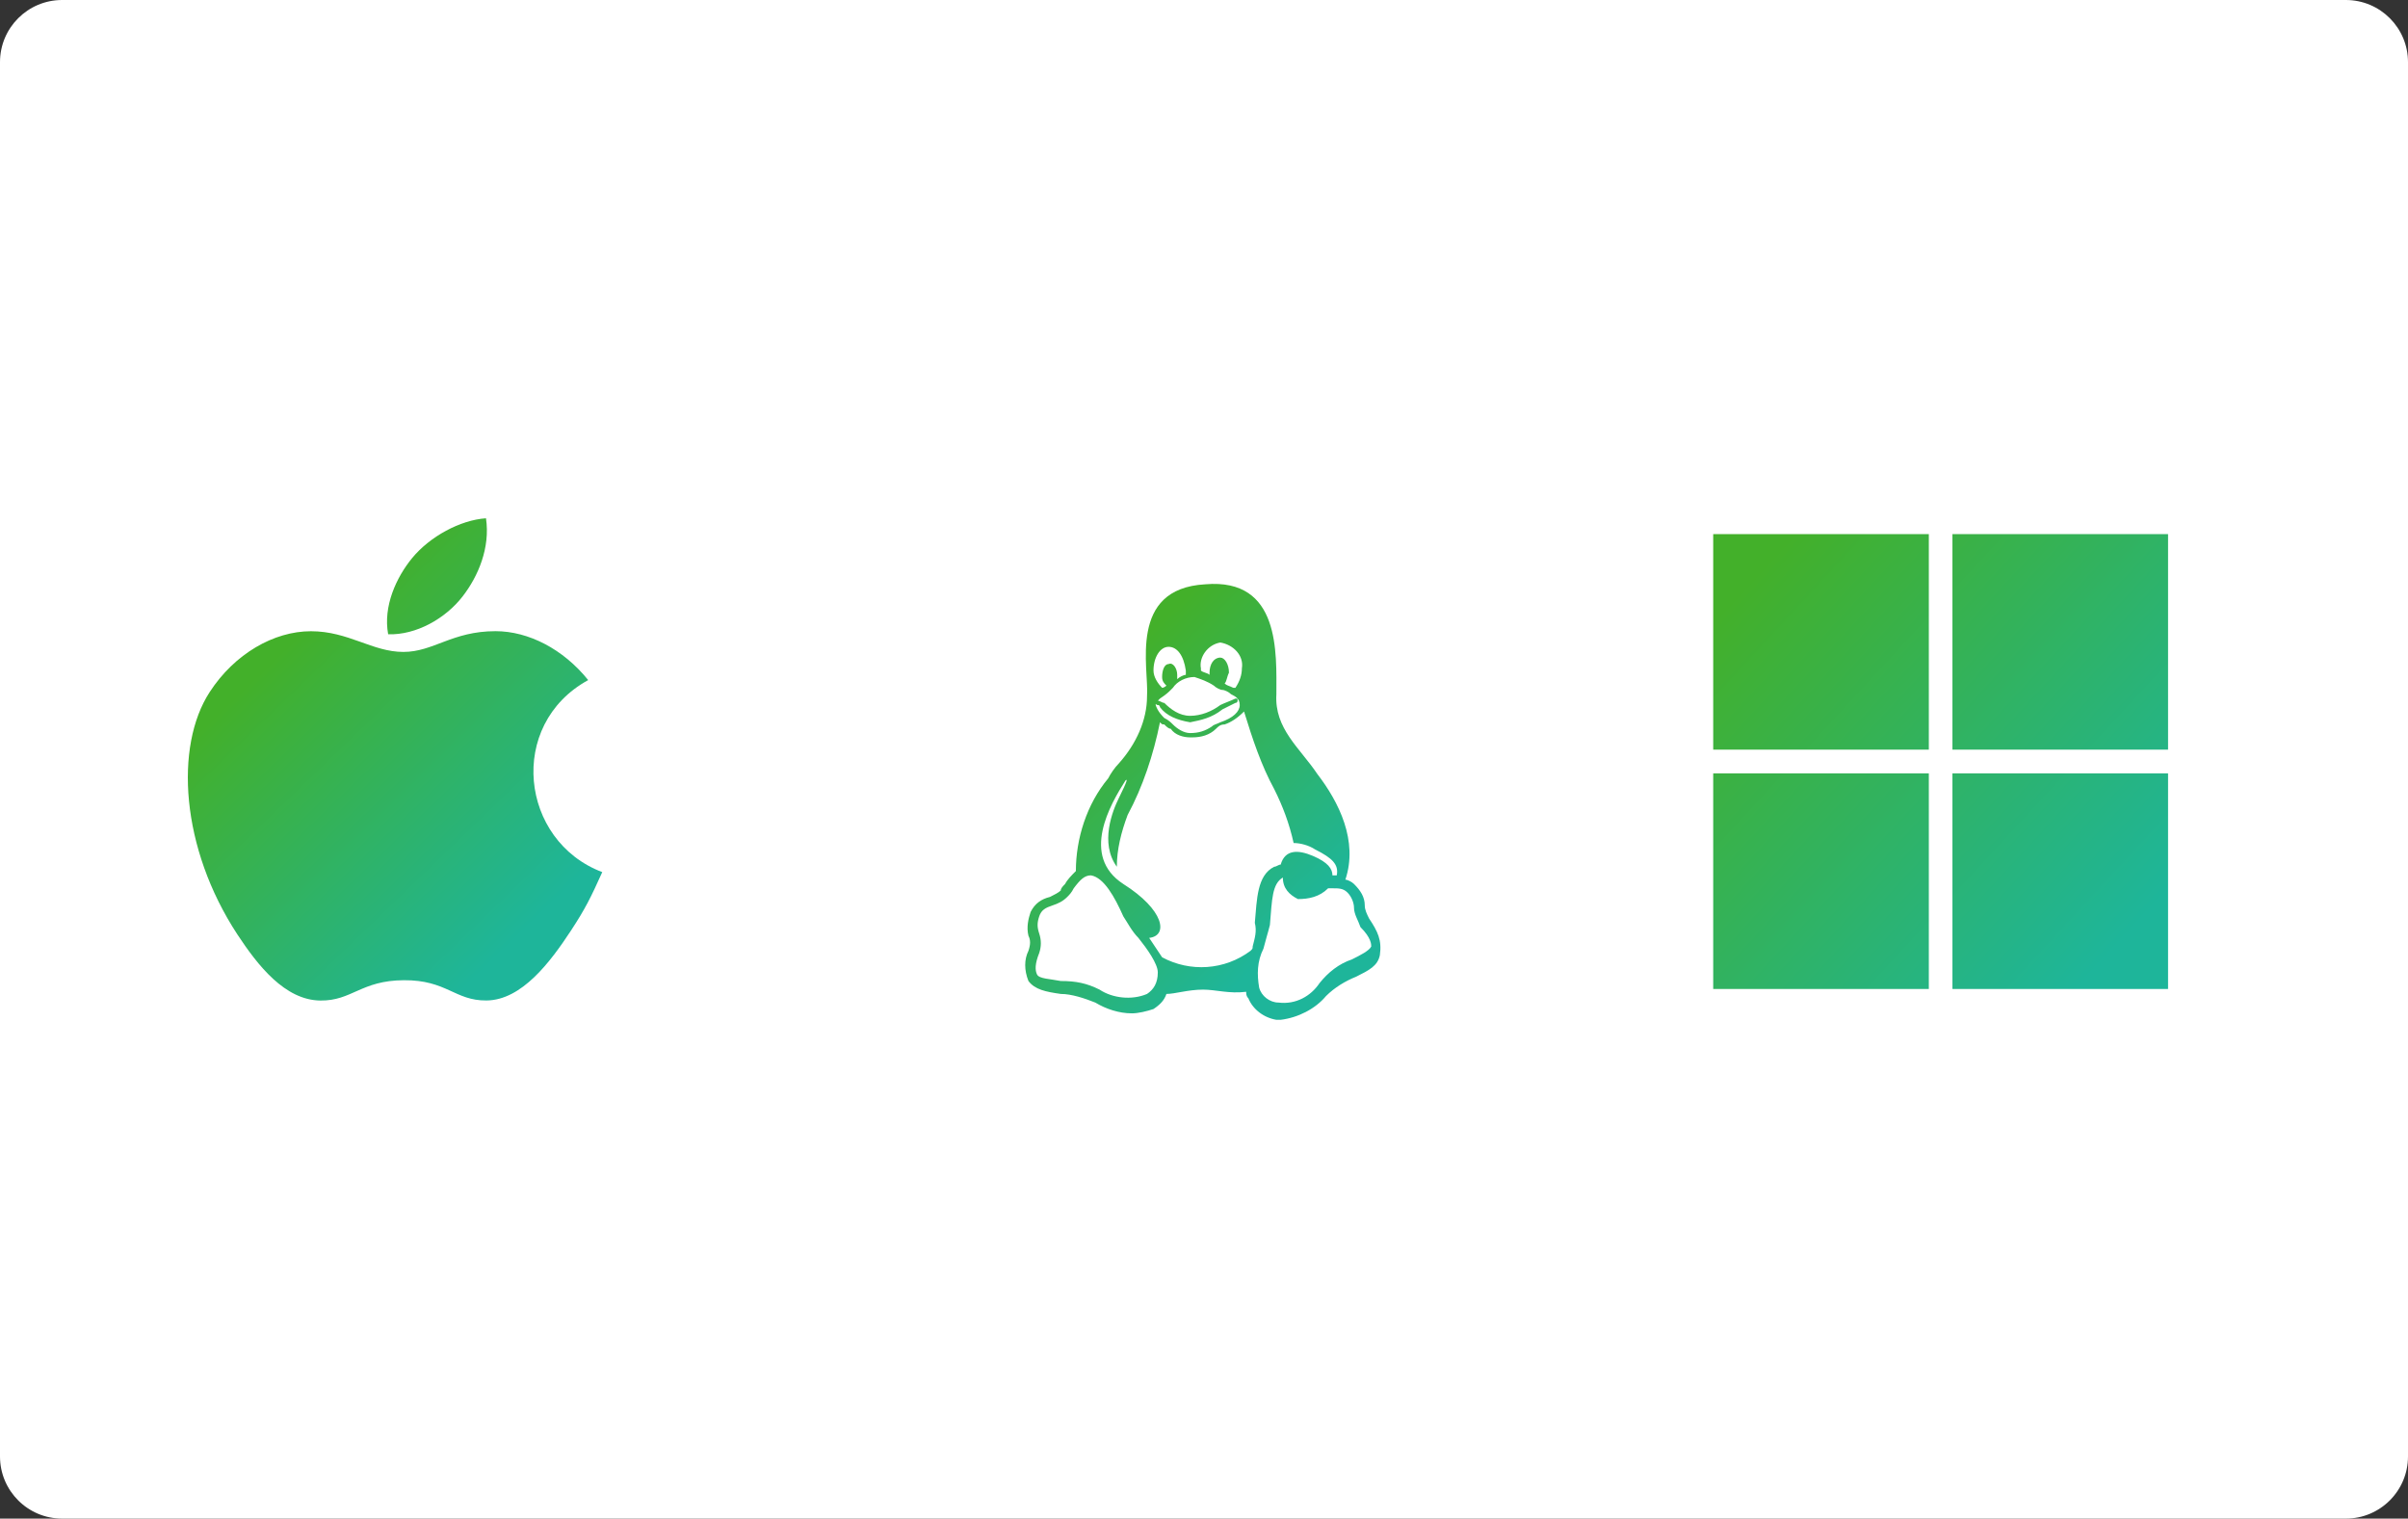 <svg width="1064" height="671" viewBox="0 0 1064 671" fill="none" xmlns="http://www.w3.org/2000/svg">
<rect x="0" y="0" width="1064" height="671" fill="#333333" stroke="none"/>
<path d="M0 27.46C0 12.294 12.294 0 27.46 0H1036.54C1051.71 0 1064 12.294 1064 27.46V643.53C1064 658.701 1051.7 671 1036.53 671H27.47C12.299 671 0 658.701 0 643.53V27.46Z" fill="white"/>
<path d="M266.115 385.345C261.107 396.433 258.712 401.39 252.281 411.188C243.296 424.871 230.609 441.946 214.924 442.063C200.973 442.181 197.372 432.961 178.438 433.111C159.504 433.203 155.56 442.231 141.592 442.088C125.907 441.946 113.898 426.563 104.904 412.905C79.757 374.593 77.102 329.691 92.645 305.799C103.64 288.858 121.041 278.91 137.379 278.91C154.019 278.91 164.478 288.054 178.237 288.054C191.585 288.054 199.716 278.885 218.96 278.885C233.515 278.885 248.906 286.815 259.901 300.498C223.926 320.211 229.771 371.595 266.115 385.345ZM204.356 263.594C211.357 254.608 216.666 241.93 214.74 229C203.317 229.779 189.961 237.073 182.156 246.519C175.088 255.119 169.226 267.898 171.512 280.258C183.973 280.66 196.869 273.232 204.356 263.594Z" fill="url(#paint0_linear_247_93)"/>
<path d="M757 236H852.273V331.231H757V236ZM862.707 236H957.979V331.231H862.707V236ZM757 341.707H852.273V436.979H757V341.707ZM862.707 341.707H957.979V436.979H862.707" fill="url(#paint1_linear_247_93)"/>
<path d="M604.946 405.831C603.993 403.926 603.04 402.021 603.04 400.115C603.04 396.305 601.135 393.447 598.277 390.589C597.325 389.636 595.419 388.684 594.467 388.684C600.182 371.536 591.609 354.389 582.082 342.005C574.461 330.573 563.03 321.999 563.982 306.757C563.982 288.657 565.888 255.315 532.545 258.173C498.25 260.078 507.777 295.325 506.824 307.71C506.824 318.189 502.061 328.668 494.44 337.241C492.534 339.147 490.629 342.005 489.677 343.91C480.15 355.342 475.387 370.584 475.387 384.873C473.482 386.779 471.576 388.684 470.624 390.589C469.671 391.542 468.719 392.494 468.719 393.447C467.766 394.4 465.861 395.352 463.955 396.305C460.145 397.258 457.287 399.163 455.382 402.973C454.429 405.831 453.476 409.642 454.429 413.452C455.382 415.358 455.382 417.263 454.429 420.121C452.524 423.931 452.524 428.695 454.429 433.458C457.287 437.268 462.05 438.221 468.719 439.174C473.482 439.174 479.198 441.079 483.961 442.984C488.724 445.842 494.44 447.747 500.156 447.747C503.013 447.747 506.824 446.795 509.682 445.842C512.54 443.937 514.445 442.032 515.398 439.174C519.208 439.174 524.924 437.268 531.593 437.268C537.308 437.268 543.024 439.174 550.645 438.221C550.645 439.174 550.645 440.126 551.598 441.079C553.503 445.842 558.266 449.653 563.982 450.605H565.888C573.509 449.653 581.13 445.842 585.893 440.126C589.703 436.316 594.467 433.458 599.23 431.553C604.946 428.695 608.756 426.789 609.709 422.026C610.661 415.358 608.756 411.547 604.946 405.831ZM539.214 283.894C544.93 284.846 549.693 289.61 548.74 295.325C548.74 298.183 547.787 301.041 545.882 303.899H544.929C543.024 302.946 542.072 302.946 541.119 301.994C542.072 301.041 542.072 299.136 543.024 297.231C543.024 293.42 541.119 290.562 539.214 290.562C536.356 290.562 534.45 293.42 534.45 297.231V298.183C533.498 297.231 531.593 297.231 530.64 296.278V295.325C529.687 290.562 533.498 284.846 539.214 283.894ZM536.356 302.946C537.308 303.899 539.214 304.852 540.166 304.852C541.119 304.852 543.024 305.804 543.977 306.757C545.882 307.71 547.787 308.662 547.787 311.52C547.787 314.378 544.93 317.236 539.214 319.141C537.308 320.094 536.356 320.094 535.403 321.047C532.545 322.952 529.687 323.905 525.877 323.905C523.019 323.905 520.161 321.999 518.256 320.094C517.303 319.141 516.35 318.189 514.445 317.236C513.492 316.283 511.587 314.378 510.635 311.52C510.635 310.568 511.587 309.615 512.54 308.662C515.398 306.757 516.35 305.804 517.303 304.852L518.256 303.899C520.161 301.041 523.971 299.136 527.782 299.136C530.64 300.089 533.498 301.041 536.356 302.946ZM516.35 285.799C520.161 285.799 523.019 289.61 523.971 296.278V298.183C523.019 298.183 521.114 299.136 520.161 300.089V298.183C520.161 295.325 518.256 292.467 516.35 293.42C514.445 293.42 513.492 296.278 513.492 299.136C513.492 301.041 514.445 301.994 515.398 302.946C515.398 302.946 514.445 303.899 513.492 303.899C511.587 301.994 509.682 299.136 509.682 296.278C509.682 290.562 512.54 285.799 516.35 285.799ZM506.824 439.174C500.156 442.032 491.582 441.079 485.866 437.268C480.15 434.41 475.387 433.458 468.719 433.458C463.955 432.505 459.192 432.505 458.24 430.6C457.287 428.695 457.287 425.837 459.192 421.074C460.145 418.216 460.145 415.358 459.192 412.5C458.24 409.642 458.24 407.737 459.192 404.879C460.145 402.021 462.05 401.068 464.908 400.115C467.766 399.163 469.671 398.21 471.576 396.305C472.529 395.352 473.482 394.4 474.434 392.494C477.292 388.684 479.198 386.779 482.055 386.779C487.771 387.731 492.534 396.305 496.345 404.879C498.25 407.737 500.156 411.547 503.013 414.405C506.824 419.168 511.587 425.837 511.587 429.647C511.587 434.41 509.682 437.268 506.824 439.174ZM553.503 418.216C553.503 419.168 553.503 419.168 552.551 420.121C541.119 428.695 525.877 429.647 513.492 422.979L507.777 414.405C516.35 413.452 514.445 402.021 496.345 390.589C477.292 378.205 490.629 355.342 497.298 344.863C498.25 343.91 498.25 344.863 494.44 352.484C491.582 358.199 485.866 372.489 493.487 382.968C493.487 375.347 495.392 367.726 498.25 360.105C504.919 347.72 509.682 333.431 512.54 319.141C513.492 320.094 513.492 320.094 514.445 320.094C515.398 321.047 516.35 321.999 517.303 321.999C519.208 324.857 523.019 325.81 525.877 325.81H526.829C530.64 325.81 534.45 324.857 537.308 321.999C538.261 321.047 539.214 320.094 541.119 320.094C543.977 319.141 546.835 317.236 549.693 314.378C553.503 326.762 557.314 338.194 563.03 348.673C566.84 356.294 569.698 363.915 571.603 372.489C574.461 372.489 578.272 373.442 581.13 375.347C588.751 379.157 591.609 382.015 590.656 386.779H588.751C588.751 383.921 586.846 381.063 580.177 378.205C573.509 375.347 567.793 375.347 565.888 382.015C564.935 382.015 563.982 382.968 563.03 382.968C555.409 386.779 555.409 397.258 554.456 407.737C555.409 411.547 554.456 414.405 553.503 418.216ZM597.325 423.931C591.609 425.837 586.846 429.647 583.035 434.41C579.224 440.126 572.556 443.937 564.935 442.984C561.124 442.984 557.314 440.126 556.361 436.316C555.409 430.6 555.409 424.884 558.266 419.168C559.219 415.358 560.172 412.5 561.124 408.689C562.077 397.258 562.077 390.589 566.84 387.731C566.84 392.494 569.698 395.352 573.509 397.258C578.272 397.258 583.035 396.305 586.846 392.494H588.751C591.609 392.494 593.514 392.494 595.419 394.4C597.325 396.305 598.277 399.163 598.277 401.068C598.277 403.926 600.182 406.784 601.135 409.642C605.898 414.405 605.898 417.263 605.898 418.216C604.946 420.121 601.135 422.026 597.325 423.931ZM511.587 309.615C510.635 309.615 510.635 309.615 510.635 310.568C510.635 310.568 510.635 311.52 511.587 311.52C512.54 311.52 512.54 312.473 512.54 312.473C515.398 316.283 520.161 318.189 525.877 319.141C530.64 318.189 535.403 317.236 540.166 313.425L545.882 310.568C546.835 310.568 546.835 309.615 546.835 309.615C546.835 308.662 546.835 308.662 545.882 308.662C543.977 309.615 541.119 310.568 539.214 311.52C535.403 314.378 530.64 316.283 525.877 316.283C521.114 316.283 517.303 313.425 514.445 310.568C513.492 310.568 512.54 309.615 511.587 309.615Z" fill="url(#paint2_linear_247_93)"/>
<defs>
<linearGradient id="paint0_linear_247_93" x1="120.684" y1="291.806" x2="233.735" y2="409.044" gradientUnits="userSpaceOnUse">
<stop stop-color="#43B02A"/>
<stop offset="1" stop-color="#1EB59A"/>
</linearGradient>
<linearGradient id="paint1_linear_247_93" x1="769.561" y1="261.122" x2="937.044" y2="416.044" gradientUnits="userSpaceOnUse">
<stop stop-color="#43B02A"/>
<stop offset="1" stop-color="#1EB59A"/>
</linearGradient>
<linearGradient id="paint2_linear_247_93" x1="486.497" y1="299.871" x2="582.799" y2="400.36" gradientUnits="userSpaceOnUse">
<stop stop-color="#43B02A"/>
<stop offset="1" stop-color="#1EB59A"/>
</linearGradient>
</defs>
</svg>
